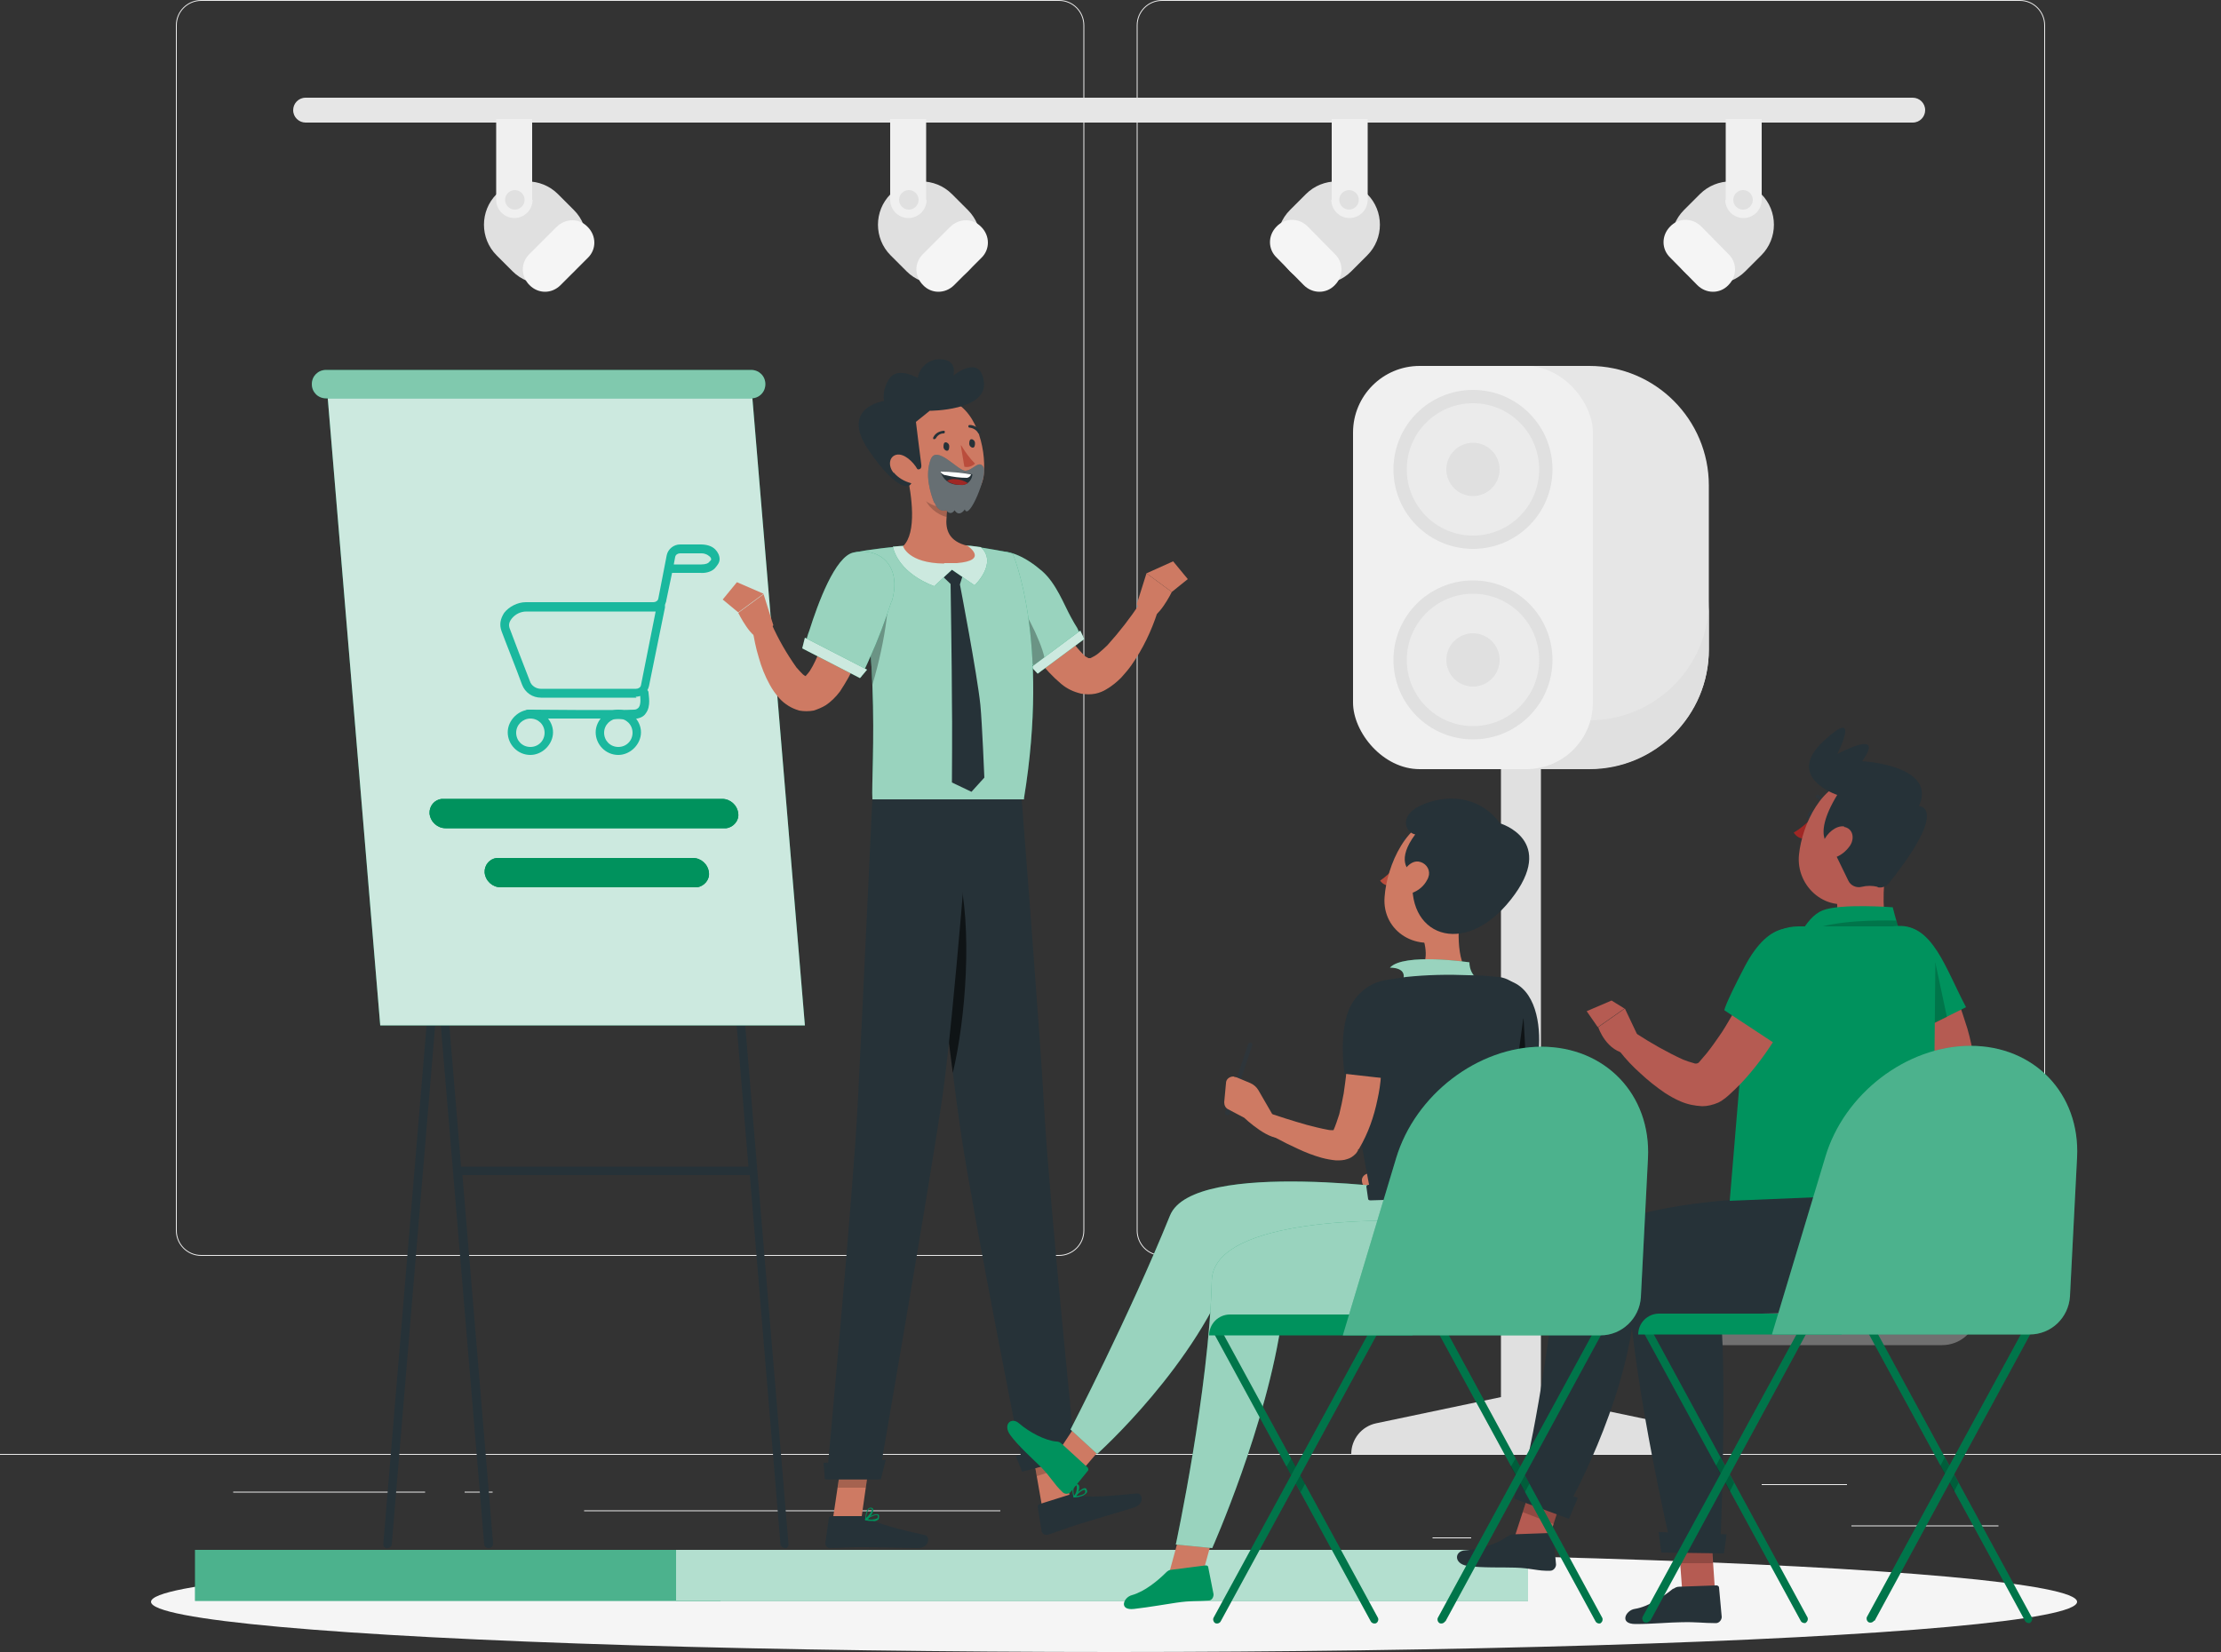 <?xml version="1.0" encoding="UTF-8"?><svg id="Layer_1" xmlns="http://www.w3.org/2000/svg" viewBox="0 0 500 372"><rect x="0" y="0" width="500" height="372" fill="#333333" stroke="none"/><defs><style>.cls-1{fill:#ba4d3c;}.cls-1,.cls-2,.cls-3,.cls-4,.cls-5,.cls-6,.cls-7,.cls-8,.cls-9,.cls-10,.cls-11,.cls-12,.cls-13,.cls-14,.cls-15,.cls-16,.cls-17,.cls-18,.cls-19,.cls-20,.cls-21,.cls-22,.cls-23{stroke-width:0px;}.cls-2{opacity:.7;}.cls-2,.cls-3,.cls-13,.cls-15,.cls-17,.cls-18,.cls-19,.cls-20{isolation:isolate;}.cls-2,.cls-13,.cls-15,.cls-18,.cls-19,.cls-21{fill:#fff;}.cls-3,.cls-4,.cls-17,.cls-20{fill:#000;}.cls-3,.cls-15{opacity:.3;}.cls-5{fill:#e0e0e0;}.cls-6{fill:#a02724;}.cls-7{fill:#00925d;}.cls-8{fill:#b55b52;}.cls-9{fill:#f5f5f5;}.cls-10{fill:#ebebeb;}.cls-11{fill:#ce7a63;}.cls-12{fill:#e6e6e6;}.cls-13{opacity:.5;}.cls-14{fill:#2e353a;}.cls-16{fill:#263238;}.cls-17,.cls-24{opacity:.2;}.cls-18,.cls-20{opacity:.6;}.cls-19{opacity:.8;}.cls-22{fill:#1ab89e;}.cls-23{fill:#f0f0f0;}</style></defs><g id="freepik--background-complete--inject-2"><rect class="cls-10" x="416.8" y="343.5" width="33.1" height=".2"/><rect class="cls-10" x="322.5" y="346.2" width="8.7" height=".2"/><rect class="cls-10" x="396.6" y="334.2" width="19.2" height=".2"/><rect class="cls-10" x="52.5" y="335.9" width="43.2" height=".2"/><rect class="cls-10" x="104.6" y="335.9" width="6.3" height=".2"/><rect class="cls-10" x="131.5" y="340.1" width="93.7" height=".2"/><path class="cls-10" d="M238.4,282.8H45.3c-3.2,0-5.7-2.6-5.7-5.7V5.7C39.6,2.5,42.2,0,45.3,0h193.1c3.2,0,5.7,2.6,5.7,5.7h0v271.4c0,3.2-2.6,5.7-5.7,5.7ZM45.3.2c-3,0-5.5,2.4-5.5,5.5v271.4c0,3,2.4,5.5,5.5,5.5h193.1c3,0,5.5-2.4,5.5-5.5V5.7c0-3-2.4-5.5-5.5-5.5H45.3Z"/><path class="cls-10" d="M454.7,282.8h-193.1c-3.2,0-5.7-2.6-5.7-5.7V5.7C255.9,2.5,258.5,0,261.6,0h193.1c3.2,0,5.7,2.6,5.7,5.7v271.4c0,3.2-2.6,5.7-5.7,5.7ZM261.6.2c-3,0-5.5,2.4-5.5,5.5v271.4c0,3,2.4,5.5,5.5,5.5h193.1c3,0,5.5-2.4,5.5-5.5V5.7c0-3-2.4-5.5-5.5-5.5h-193.1Z"/><rect class="cls-10" y="327.4" width="500" height=".2"/><path class="cls-5" d="M375,320.5l-28.1-5.9v-145.3h-9v145.3l-28.1,5.9c-3.3.7-5.6,3.6-5.6,6.9h76.4c0-3.3-2.3-6.2-5.6-6.9Z"/><path class="cls-12" d="M341.8,82.4h16c14.9,0,26.9,12.1,26.9,26.9h0v36.9c0,14.9-12.1,26.9-26.9,26.9h-16v-90.8h0Z"/><path class="cls-5" d="M357.8,162.2h-16v11h16c14.9,0,26.9-12.1,26.9-26.9v-11c0,14.9-12.1,26.9-26.9,26.9Z"/><rect class="cls-23" x="304.6" y="82.4" width="54" height="90.8" rx="15" ry="15"/><circle class="cls-5" cx="331.6" cy="105.7" r="17.9"/><circle class="cls-5" cx="331.6" cy="148.6" r="17.9"/><circle class="cls-10" cx="331.6" cy="105.7" r="14.9"/><path class="cls-5" d="M337.6,105.7c0,3.3-2.7,6-6,6s-6-2.7-6-6,2.7-6,6-6,6,2.7,6,6Z"/><circle class="cls-10" cx="331.6" cy="148.6" r="14.9"/><path class="cls-5" d="M337.6,148.6c0,3.3-2.7,6-6,6s-6-2.7-6-6,2.7-6,6-6,6,2.7,6,6Z"/><path class="cls-12" d="M430.6,27.6H68.8c-1.5,0-2.8-1.2-2.8-2.8,0,0,0,0,0,0h0c0-1.5,1.2-2.8,2.8-2.8,0,0,0,0,0,0h361.8c1.5,0,2.8,1.2,2.8,2.8,0,0,0,0,0,0h0c0,1.5-1.2,2.8-2.8,2.8,0,0,0,0,0,0Z"/><path class="cls-5" d="M129.2,61.1h0c-3.8,3.8-10,3.8-13.8,0h0s-3.6-3.6-3.6-3.6c-3.8-3.8-3.8-10,0-13.8h0c3.8-3.8,10-3.8,13.8,0h0s3.6,3.6,3.6,3.6c3.8,3.8,3.8,10,0,13.8h0Z"/><path class="cls-9" d="M119.2,57.2c-2,1.9-2,5,0,7s5,2,7,0c0,0,0,0,0,0l6.1-6.1c2-1.9,2-5,0-7-1.9-2-5-2-7,0,0,0,0,0,0,0l-6.1,6.1Z"/><path class="cls-23" d="M119.9,45c0,2.2-1.8,4.1-4.1,4.1-2.2,0-4.1-1.8-4.1-4.1h0v-18.2h8.1v18.2Z"/><path class="cls-5" d="M118.1,45c0,1.2-1,2.2-2.2,2.2s-2.2-1-2.2-2.2,1-2.2,2.2-2.2,2.2,1,2.2,2.2h0Z"/><path class="cls-5" d="M217.9,61.1h0c-3.8,3.8-10,3.8-13.8,0,0,0,0,0,0,0l-3.6-3.6c-3.8-3.8-3.8-10,0-13.8h0c3.8-3.8,10-3.8,13.8,0,0,0,0,0,0,0l3.6,3.6c3.8,3.8,3.8,10,0,13.8h0Z"/><path class="cls-9" d="M207.8,57.2c-2,1.9-2,5,0,7,1.9,2,5,2,7,0,0,0,0,0,0,0l6.1-6.1c2-1.9,2-5,0-7-1.9-2-5-2-7,0,0,0,0,0,0,0l-6.1,6.1Z"/><path class="cls-23" d="M208.6,45c0,2.2-1.8,4.1-4.1,4.1-2.2,0-4.1-1.8-4.1-4.1v-18.2h8.1v18.2Z"/><path class="cls-5" d="M206.8,45c0,1.2-1,2.2-2.2,2.2s-2.2-1-2.2-2.2c0-1.2,1-2.2,2.2-2.2h0c1.2,0,2.2,1,2.2,2.2Z"/><path class="cls-5" d="M379.1,61.1h0c3.8,3.8,10,3.8,13.8,0,0,0,0,0,0,0l3.6-3.6c3.8-3.8,3.8-10,0-13.8,0,0,0,0,0,0h0c-3.8-3.8-10-3.8-13.8,0,0,0,0,0,0,0l-3.6,3.6c-3.8,3.8-3.8,10,0,13.8Z"/><path class="cls-9" d="M389.1,57.2c2,1.9,2,5,0,7-1.9,2-5,2-7,0,0,0,0,0,0,0l-6.1-6.2c-2-1.9-2-5,0-7,1.9-2,5-2,7,0,0,0,0,0,0,0l6.1,6.2Z"/><path class="cls-23" d="M388.4,45c0,2.2,1.8,4.1,4.1,4.1,2.2,0,4.1-1.8,4.1-4.1v-18.2h-8.1v18.2Z"/><path class="cls-5" d="M390.2,45c0,1.2,1,2.2,2.2,2.2s2.2-1,2.2-2.2-1-2.2-2.2-2.2-2.2,1-2.2,2.2h0Z"/><path class="cls-5" d="M290.4,61.1h0c3.8,3.8,10,3.8,13.8,0,0,0,0,0,0,0l3.6-3.6c3.8-3.8,3.8-10,0-13.8,0,0,0,0,0,0h0c-3.8-3.8-10-3.8-13.8,0,0,0,0,0,0,0l-3.6,3.6c-3.8,3.8-3.8,10,0,13.8Z"/><path class="cls-9" d="M300.5,57.2c2,1.9,2,5,0,7-1.9,2-5,2-7,0,0,0,0,0,0,0l-6.1-6.2c-2-1.9-2-5,0-7,1.9-2,5-2,7,0,0,0,0,0,0,0l6.1,6.2Z"/><path class="cls-23" d="M299.7,45c0,2.2,1.8,4.1,4.1,4.1,2.2,0,4.1-1.8,4.1-4.1h0v-18.2h-8.1v18.2Z"/><path class="cls-5" d="M301.5,45c0,1.2,1,2.2,2.2,2.2s2.2-1,2.2-2.2-1-2.2-2.2-2.2-2.2,1-2.2,2.2h0Z"/></g><g id="freepik--Shadow--inject-2"><ellipse id="freepik--path--inject-2" class="cls-9" cx="250.8" cy="360.7" rx="216.8" ry="11.3"/></g><g id="freepik--Stage--inject-2"><path class="cls-15" d="M425.5,245.3h0c12.8,0,21.9,9.5,21.2,22.2l-1.5,27.8c-.2,4.3-3.7,7.6-8,7.6h-51.4l10.6-35.4c3.7-12.7,16.2-22.2,29-22.2Z"/><rect class="cls-7" x="43.9" y="349" width="118.3" height="11.5"/><rect class="cls-15" x="43.9" y="349" width="118.3" height="11.5"/><rect class="cls-7" x="152.2" y="349" width="191.8" height="11.5"/><rect class="cls-2" x="152.2" y="349" width="191.8" height="11.5"/></g><g id="freepik--Board--inject-2"><path class="cls-16" d="M87.2,348.7h0c-.5,0-1-.5-.9-1.1l20.1-241.1h2v2h-.2l-20,239.2c0,.5-.5.9-1,.9Z"/><path class="cls-16" d="M176.6,348.7h0c.6,0,1-.5.9-1.1,0,0,0,0,0,0l-20.1-241.1h-2v2h.2l12.9,154.2h-64.7l-13-156.2h-2v2h.2l20,239.2c0,.5.5,1,1.1.9h0c.5,0,1-.5.9-1.1l-6.9-82.9h64.7l6.9,83.1c0,.5.5.9,1,.9Z"/><polygon class="cls-7" points="181.2 230.9 85.6 230.9 73.5 86.3 169.1 86.3 181.2 230.9"/><polygon class="cls-19" points="181.2 230.9 85.6 230.9 73.5 86.3 169.1 86.3 181.2 230.9"/><path class="cls-7" d="M169.1,89.7h-95.7c-1.8,0-3.2-1.4-3.2-3.2h0c0-1.8,1.4-3.2,3.2-3.2h95.7c1.8,0,3.2,1.4,3.2,3.2h0c0,1.8-1.4,3.2-3.2,3.2Z"/><path class="cls-13" d="M169.1,89.7h-95.7c-1.8,0-3.2-1.4-3.2-3.2h0c0-1.8,1.4-3.2,3.2-3.2h95.7c1.8,0,3.2,1.4,3.2,3.2h0c0,1.8-1.4,3.2-3.2,3.2Z"/><path class="cls-7" d="M163.2,186.5h-62.9c-1.8,0-3.4-1.4-3.6-3.3h0c-.1-1.7,1.1-3.1,2.7-3.3,0,0,.2,0,.3,0h62.9c1.8,0,3.4,1.4,3.6,3.3h0c.2,1.6-1.1,3.1-2.7,3.3,0,0-.2,0-.3,0Z"/><path class="cls-7" d="M156.6,199.8h-43.9c-1.8,0-3.4-1.4-3.6-3.3h0c-.1-1.7,1.1-3.1,2.7-3.3,0,0,.2,0,.3,0h43.9c1.8,0,3.4,1.4,3.6,3.3h0c.2,1.6-1.1,3.1-2.7,3.3,0,0-.2,0-.3,0Z"/><path class="cls-7" d="M163.2,186.5h-62.9c-1.8,0-3.4-1.4-3.6-3.3h0c-.1-1.7,1.1-3.1,2.7-3.3,0,0,.2,0,.3,0h62.9c1.8,0,3.4,1.4,3.6,3.3h0c.2,1.6-1.1,3.1-2.7,3.3,0,0-.2,0-.3,0Z"/><path class="cls-7" d="M156.6,199.8h-43.9c-1.8,0-3.4-1.4-3.6-3.3h0c-.1-1.7,1.1-3.1,2.7-3.3,0,0,.2,0,.3,0h43.9c1.8,0,3.4,1.4,3.6,3.3h0c.2,1.6-1.1,3.1-2.7,3.3,0,0-.2,0-.3,0Z"/><g id="basket"><path class="cls-22" d="M143.3,157.1h-21.5c-1.9,0-3.6-1.1-4.3-3-1.3-3.6-3.8-9.8-4.6-12-.5-1.4-.3-2.7.6-4.1,1.1-1.4,3-2.4,4.9-2.4h28.7c.5,0,1-.3,1.1-.8l1.9-9.8c.3-1.4,1.6-2.4,3-2.4h4.6c1.3,0,2.5.3,3.3,1.1.6.6,1,1.4,1,2.2s-.5,1.4-1.1,2.1c-.8.8-2.1,1.1-3.3,1h-6.3l-1.3,6.2c0,.3-.2.6-.3,1v.6l-3.6,17.7c-.3,1.4-1.6,2.4-3,2.4l.3.3ZM118.5,137.7c-1.3,0-2.5.6-3.3,1.6s-.6,1.7-.5,2.1c.8,2.2,3.2,8.4,4.6,12,.3,1,1.4,1.7,2.4,1.7h21.5c.5,0,1-.3,1.1-.8l3.3-16.6h-.5s-28.7,0-28.7,0ZM151.7,127.1h6.2c1,0,1.6-.3,1.7-.5.3-.3.5-.5.5-.6s0-.5-.5-.8c-.2-.2-.8-.6-1.7-.6h-4.8c-.5,0-1,.3-1.1.8l-.3,1.6v.2Z"/><path class="cls-22" d="M135.4,161.8h-16.5c-.5,0-1-.5-1-1s.5-1,1-1h0c.2,0,21.1.2,23.9,0,.5,0,.8-.3,1-.5.6-.8.3-2.5.3-3s.2-1.1.8-1.1,1.1.2,1.1.8.6,3-.6,4.6c-.5.8-1.3,1.1-2.4,1.3h-7.8l.2-.2Z"/><path class="cls-22" d="M119.4,170c-2.9,0-5.1-2.4-5.1-5.1s2.4-5.1,5.1-5.1,5.1,2.4,5.1,5.1-2.4,5.1-5.1,5.1ZM119.4,161.8c-1.7,0-3.2,1.4-3.2,3.2s1.4,3.2,3.2,3.2,3.2-1.4,3.2-3.2-1.4-3.2-3.2-3.2Z"/><path class="cls-22" d="M139.2,170c-2.9,0-5.1-2.4-5.1-5.1s2.4-5.1,5.1-5.1,5.1,2.4,5.1,5.1-2.4,5.1-5.1,5.1ZM139.2,161.8c-1.7,0-3.2,1.4-3.2,3.2s1.4,3.2,3.2,3.2,3.2-1.4,3.2-3.2-1.4-3.2-3.2-3.2Z"/></g></g><g id="freepik--character-1--inject-2"><polygon class="cls-11" points="234.6 339.3 240.9 337.4 238.3 323 232.1 325 234.6 339.3"/><path class="cls-16" d="M241,336.5l-7,2.2c-.2,0-.4.3-.4.6l.9,5.5c.1.5.6.9,1.2.8,0,0,.1,0,.2,0,2.4-.8,3.6-1.3,6.7-2.3,1.9-.6,10-3,12.6-3.8,2.6-.8,2-3.3.8-3.2-5.2.5-11.7,1.1-13.8.3-.4-.1-.8-.2-1.2,0Z"/><polygon class="cls-17" points="232.1 325 238.3 323 239.6 330.4 233.4 332.4 232.1 325"/><path class="cls-16" d="M230,180s4.1,52,5.1,70.1c1.1,19.9,7,78,7,78l-11.6,3.1s-11.2-56.3-14.1-75.6c-3.1-21-9.2-75.6-9.2-75.6h22.8Z"/><polygon class="cls-16" points="230.1 331.4 242.5 328.1 242.7 323.1 228.7 327.9 230.1 331.4"/><path class="cls-7" d="M243.5,336.9c-.6.2-1.1.3-1.7.3,0,0-.1,0-.1,0,0,0,0-.1,0-.2.2-.2,1.7-1.9,2.5-1.9.2,0,.4.1.4.3.2.3.2.6,0,.8-.3.3-.7.6-1.1.7ZM242.1,336.9c1.2-.1,2-.4,2.2-.8,0-.2,0-.4,0-.5,0,0-.1-.1-.2-.1-.5,0-1.4.8-2,1.5h0Z"/><path class="cls-7" d="M241.8,337.2h0s0,0-.1,0c0,0-.6-1.8,0-2.6.1-.2.3-.3.6-.4.2,0,.5,0,.6.3.3.6-.3,2.2-.9,2.7h0ZM242.1,334.5c-.1,0-.2.1-.3.2-.2.7-.2,1.4,0,2.1.5-.6.7-1.4.6-2.2,0,0-.1-.2-.3-.1h0Z"/><path class="cls-20" d="M215.6,196.1c-2.4-9.3-4.8-7.1-6.5-3,.2,2.9.4,5.9.6,9,1.4,12.2,3.2,27.3,4.8,39.5,2.9-12.2,4.5-32.6,1.2-45.5Z"/><polygon class="cls-11" points="187.5 342.1 193.9 342.1 196 327.3 189.7 327.3 187.5 342.1"/><path class="cls-16" d="M194.3,341.4h-7.2c-.3,0-.5.2-.5.4l-.8,5.7c0,.5.3,1,.9,1.1,0,0,0,0,.1,0,2.5,0,3.7-.2,6.9-.2s10.2.2,12.9.2,2.8-2.6,1.7-2.9c-5-1.1-11.2-2.6-12.9-4-.3-.2-.7-.4-1.1-.4Z"/><polygon class="cls-17" points="189.6 327.3 196 327.3 194.9 335 188.6 335 189.6 327.3"/><path class="cls-16" d="M218.5,179.6s-3.7,48.8-6.3,67.1c-2.9,20-14.4,86.4-14.4,86.4h-11.7s6-64.7,7-84.6c1.1-21.5,3.3-68.9,3.3-68.9h22.1Z"/><polygon class="cls-16" points="185.7 333.1 198.3 333.1 199.4 328.7 185.4 329.4 185.7 333.1"/><path class="cls-7" d="M196.5,342.5c-.6,0-1.1,0-1.7-.2,0,0-.1,0-.1-.1,0,0,0-.1,0-.1.2-.1,2.1-1.4,2.9-1.1.2,0,.3.2.3.4,0,.3,0,.6-.2.8-.4.3-.8.4-1.2.3ZM195.2,342c.8.3,1.6.2,2.3-.1.1-.1.2-.3.1-.5,0,0,0-.2-.1-.2-.4-.2-1.5.4-2.3.8h0Z"/><path class="cls-7" d="M194.8,342.3h0s0,0,0-.1c0,0,0-1.9.7-2.5.2-.2.4-.2.6-.2.3,0,.5.2.5.5,0,.7-1,2-1.6,2.4,0,0,0,0,0,0ZM195.9,339.7c-.1,0-.2,0-.3.1-.4.6-.6,1.3-.6,2,.6-.5,1.3-1.5,1.3-1.9,0,0,0-.2-.3-.2h0Z"/><path class="cls-11" d="M232.6,127.6c1.6,3.6,3.3,7.4,5.2,10.9.9,1.8,1.9,3.4,3,5,.9,1.5,2,2.8,3.2,4,.2.2.4.4.7.5.2.1.3.2.3.2s-.1,0,0,0c.2,0,.3,0,.5,0,.6-.3,1.2-.6,1.8-1.1.7-.6,1.4-1.2,2-1.8,2.7-3,5.1-6.1,7.3-9.4l4,1.9c-1.4,4.3-3.3,8.3-5.9,12-.7,1-1.5,1.9-2.3,2.8-1,1-2.1,1.9-3.3,2.6-.8.5-1.6.8-2.5,1-1,.2-2.1.2-3.2,0-1.7-.4-3.2-1.1-4.5-2.2-1.9-1.6-3.6-3.4-5.1-5.5-1.3-1.8-2.6-3.7-3.7-5.7-1.1-1.9-2.1-3.9-3.1-5.8s-1.8-3.9-2.7-6l8.3-3.4Z"/><path class="cls-7" d="M243.2,143l-10.1,7.5s-.4-.4-1-1.2c-.5-.6-1.1-1.3-1.8-2.1-3.9-4.8-9.6-13.5-9.7-17.8,0-6.4,6.5-7.3,14-.8,3.2,2.8,4.9,7.5,6.5,10.4.5.9,1,1.8,1.4,2.4.4.9.7,1.5.7,1.5Z"/><path class="cls-18" d="M243.2,143l-10.1,7.5s-.4-.4-1-1.2c-.5-.6-1.1-1.3-1.8-2.1-3.9-4.8-9.6-13.5-9.7-17.8,0-6.4,6.5-7.3,14-.8,3.2,2.8,4.9,7.5,6.5,10.4.5.9,1,1.8,1.4,2.4.4.9.7,1.5.7,1.5Z"/><path class="cls-3" d="M220.6,130.2c2.3-1.5,3.9,2.4,8.5,5.7,2,1.5,6.4,11.1,6.1,13.2l-1.9,1.4s-12.6-14-12.6-20.3Z"/><path class="cls-11" d="M255.9,136.1l2.2-7,5.7,4.2s-3.1,6.3-5.2,5.7l-2.7-2.9Z"/><polygon class="cls-7" points="243.2 142 232.2 150.2 233.6 151.7 244.1 143.9 243.2 142"/><polygon class="cls-19" points="243.2 142 232.2 150.2 233.6 151.7 244.1 143.9 243.2 142"/><path class="cls-7" d="M230.6,180h-34.2c-.2-3,.5-13,0-25.6-.3-9.4-1.5-18.7-3.4-27.9-.1-.7-.3-1.4-.5-2.1,0,0,1.7-.4,4.2-.7,2.1-.3,4.6-.6,7.2-.7,4.8-.3,9.7-.3,14.5,0,2.2.2,4.4.6,6.1.9,2.2.4,3.5.8,3.5.8,0,0,8.4,19.2,2.5,55.2Z"/><path class="cls-18" d="M230.6,180h-34.2c-.2-3,.5-13,0-25.6-.3-9.4-1.5-18.7-3.4-27.9-.1-.7-.3-1.4-.5-2.1,0,0,1.7-.4,4.2-.7,2.1-.3,4.6-.6,7.2-.7,4.8-.3,9.7-.3,14.5,0,2.2.2,4.4.6,6.1.9,2.2.4,3.5.8,3.5.8,0,0,8.4,19.2,2.5,55.2Z"/><polygon class="cls-11" points="264.1 126.4 267.4 130.4 263.8 133.3 258.1 129.1 264.1 126.4"/><path class="cls-11" d="M197.6,131.1c-.3,2.2-.8,4.2-1.2,6.2s-1,4.1-1.7,6.1c-.6,2.1-1.4,4.1-2.2,6.1-.9,2.2-2.1,4.2-3.4,6.2-.9,1.2-2,2.3-3.2,3.1-.8.5-1.8.9-2.7,1.2-1.1.2-2.2.2-3.3,0-1.7-.5-3.2-1.4-4.4-2.7-.9-1-1.6-2-2.2-3.1-1.1-2-1.9-4-2.5-6.2-.3-1-.6-2.1-.8-3.1s-.4-2-.6-3.2l4.3-1.2c1.5,3.4,3.4,6.7,5.6,9.8.5.6,1,1.1,1.5,1.6.5.4.9.5.8.4,0,0-.2,0-.3,0q0,0,0,0c.4-.4.7-.8,1-1.2.9-1.4,1.6-3,2.2-4.5.6-1.7,1.2-3.5,1.7-5.4,1-3.7,1.9-7.6,2.6-11.2l8.9,1.4Z"/><path class="cls-11" d="M174.1,140.8l-2.2-7-5.7,4.2s3.1,6.3,5.2,5.7l2.7-2.9Z"/><polygon class="cls-11" points="165.9 131.1 162.7 135 166.2 137.9 171.9 133.7 165.9 131.1"/><path class="cls-3" d="M196.4,154.3c-.3-9.4-1.5-18.7-3.4-27.9,2.3-.2,6.2,0,6.8,3.7.7,4-.2,13.3-3.4,24.1Z"/><path class="cls-7" d="M200.7,135.4c-1.4,4.3-3,8.6-4.9,12.8-.4.9-.8,1.8-1.1,2.4l-.9,1.9-12.8-6.5s.1-.5.4-1.4c.2-.7.4-1.6.8-2.6,1.9-6,5.8-16.8,10-17.6,6.2-1.2,10.8,3.3,8.6,10.9Z"/><path class="cls-18" d="M200.7,135.4c-1.4,4.3-3,8.6-4.9,12.8-.4.9-.8,1.8-1.1,2.4l-.9,1.9-12.8-6.5s.1-.5.4-1.4c.2-.7.4-1.6.8-2.6,1.9-6,5.8-16.8,10-17.6,6.2-1.2,10.8,3.3,8.6,10.9Z"/><path class="cls-21" d="M212.3,127.8c-8.4-.2-9.7-4.4-9.8-4.5v-.2h1.4c4.8-.4,9.7-.4,14.5,0h.8c.7.7,1.1,1.6.9,2.5-.4,1.4-2.4,1.9-4.1,2.1h-3.9Z"/><polygon class="cls-7" points="181.2 143.6 195.2 150.8 193.6 152.7 180.6 146 181.2 143.6"/><polygon class="cls-19" points="181.2 143.6 195.2 150.8 193.6 152.7 180.6 146 181.2 143.6"/><path class="cls-16" d="M211.6,128.4l5.7-.6-1.2,3.8s3.9,20.3,4.6,27.1c.4,4.1.9,16.4.9,16.4l-2.9,3.2-4.4-2.1s.1-13.9,0-18.5c0-6.6-.3-26.2-.3-26.2l-2.5-2.4.2-.7Z"/><path class="cls-7" d="M210.2,132.1l4.1-3.8,5.1,3.5s5.3-5,1.4-8.6c-.8-.1-1.5-.2-2.3-.3-4.8-.3-9.7-.3-14.5,0-1,0-2,.1-3,.2.3,1.4,1.8,6,9.3,8.9Z"/><path class="cls-19" d="M210.2,132.1l4.1-3.8,5.1,3.5s5.3-5,1.4-8.6c-.8-.1-1.5-.2-2.3-.3-4.8-.3-9.7-.3-14.5,0-1,0-2,.1-3,.2.3,1.4,1.8,6,9.3,8.9Z"/><path class="cls-11" d="M212.5,126.9c-8.1-.1-9.2-3.9-9.2-3.9,3.2-3.1,1.9-11.6.9-16.3l3.9,3.2,5.3,4.4c-.2.7-.3,1.4-.3,2.1-.3,2.9.5,5.5,4.7,6.5,0,0,5,3.3-2.4,3.9h-2.8Z"/><path class="cls-17" d="M213.4,114.3c-.2.7-.3,1.4-.3,2.1-2-.4-4.6-2.5-4.9-4.5,0-.7-.1-1.3,0-2l5.3,4.4Z"/><path class="cls-11" d="M202.6,99.9c1.4,6.2,1.8,9.9,5.5,12.7,3.6,2.8,8.8,2.2,11.6-1.4,1-1.3,1.7-2.9,1.8-4.6.5-5.8-1.8-15-8.3-16.7-4.4-1.3-9.1,1.2-10.4,5.6-.4,1.4-.5,2.9-.1,4.4Z"/><path class="cls-16" d="M212.4,100.6c0,.5.4.9.8.9s.5-.5.5-1-.4-.9-.8-.9-.5.4-.5,1Z"/><path class="cls-16" d="M218.2,99.9c0,.5.4.9.8.9s.5-.5.5-1-.4-.9-.8-.9-.5.5-.5,1Z"/><path class="cls-1" d="M216.4,100.3c.9,1.5,1.9,2.9,3.1,4.1-.6.6-1.5.9-2.4.7l-.8-4.8Z"/><path class="cls-16" d="M210.3,98.9s0,0-.1,0c-.1,0-.2-.3-.1-.4,0,0,0,0,0,0,.4-.9,1.3-1.4,2.3-1.5.2,0,.3,0,.3.3,0,0,0,0,0,0,0,.2-.1.3-.3.3,0,0,0,0,0,0-.8,0-1.4.5-1.8,1.2,0,0-.2.1-.3.1Z"/><path class="cls-16" d="M220.4,97.6c0,0-.2,0-.2-.1-.4-.7-1.1-1.1-1.9-1.2-.2,0-.3-.1-.3-.3s.1-.3.3-.3h0c1,0,1.9.6,2.4,1.4,0,.1,0,.3,0,.4,0,0,0,0,0,0,0,0-.1,0-.2,0Z"/><path class="cls-16" d="M204.9,105s2.8,1.8,2.5-.4-1.2-9.6-1.2-9.6l3.1-2.5s13,0,12.2-6.5-6.9-1.4-6.9-1.4c0,0,1.2-3.7-3.1-3.7-2.4,0-4.5,1.8-4.9,4.2,0,0-4.1-2.4-6.1-.2-1.2,1.5-1.8,3.5-1.5,5.4,0,0-10,1.4-3.5,11s11.3,10.7,9.6,3.6Z"/><path class="cls-11" d="M201.2,106.4c1,1.2,2.4,2,3.9,2.4,2,.3,2.4-1.5,1.4-3.2-.9-1.6-3-3.6-4.7-3.2s-1.9,2.6-.6,4.1Z"/><path class="cls-16" d="M210.3,113.2c-.9-2.3-2.1-6.2-.8-9.7s6.1,2.5,7.8,2.5,3.1-2.6,4.1-.8-3.3,12.2-4.2,9.5c0,0-1.2,1.9-2.3.2,0,0-.8,1.4-1.9,0,0,0-1.7.7-2.6-1.7Z"/><path class="cls-15" d="M210.3,113.2c-.9-2.3-2.1-6.2-.8-9.7s6.1,2.5,7.8,2.5,3.1-2.6,4.1-.8-3.3,12.2-4.2,9.5c0,0-1.2,1.9-2.3.2,0,0-.8,1.4-1.9,0,0,0-1.7.7-2.6-1.7Z"/><path class="cls-16" d="M218.9,106.8c-2.4-.4-4.8-.7-7.2-.6.6,1.6,1.7,3,4.4,3,1.4.2,2.6-.8,2.8-2.2,0,0,0-.1,0-.2Z"/><path class="cls-6" d="M214.9,107.9c1.1,0,2.1.3,3,.9-.5.3-1.1.5-1.7.4-1.1,0-2.1-.3-3-.9.5-.3,1.1-.5,1.7-.4Z"/><path class="cls-21" d="M218.6,106.8c-.1.4-.4.7-.9.8-1.6,0-3.2-.2-4.8-.6-.5,0-1-.4-1.2-.8,2.3,0,4.6.2,6.8.6Z"/></g><g id="freepik--character-3--inject-2"><path class="cls-14" d="M408,182.6c-.4,0-.9.2-1,.8s0,1.2.3,1.2.9-.2,1-.8,0-1.2-.3-1.2Z"/><path class="cls-6" d="M405.9,188.8c-.9,0-1.6-.6-2.1-1.3,1.5-.9,2.8-2,4-3.2l-1.9,4.5Z"/><path class="cls-14" d="M410.5,181.7c-.2-.9-.7-1.6-1.5-2-.2,0-.3-.3-.2-.5,0-.2.3-.3.5-.2,1,.5,1.7,1.4,1.9,2.6h0c0,.2,0,.4-.3.4h-.2c-.1,0-.2-.2-.2-.3Z"/><path class="cls-8" d="M424.6,209.5c.4,1.7.6,2.5-.9,3.3-3.2,1.7-6.9,2.3-10.4,1.7-3.7-.6-4.4-2-4.2-3,.3-.8.9-1.5,1.7-1.8,1.7-.7,2.8-2.4,2.7-4.2.2-.9.1-1.9,0-2.9l6.6-4.4,5-5.6c-1.2,5.5-1.4,11.2-.5,16.7Z"/><path class="cls-7" d="M403.9,213.3s2.4-6.7,6.4-8.3,15.8-.7,15.8-.7c.6,2.4,1.3,4.8,2.2,7.1l-24.4,1.8Z"/><path class="cls-8" d="M428.1,185.3c-.1-5.5-4.7-9.9-10.3-9.7,0,0,0,0,0,0-7.6.3-12.1,10.1-12.8,16.8-.8,7.4,6.5,13.6,13.6,10.3,4.7-2.2,6-6.3,8.8-13,.6-1.4.9-2.8.8-4.3Z"/><path class="cls-17" d="M426.9,207.3c.4,1.4.9,2.8,1.4,4.2l-22.6,1.7c.6-1.3,1.3-2.6,2.1-3.8,5.5-2.2,15-2.2,19.1-2.1Z"/><path class="cls-16" d="M422.7,199.7c-1.2-.3-2.4-.3-3.6,0-1.2.3-2.5-.3-3-1.4l-3.6-7.4s-5.1-1.7,1.1-11.9c0,0-11.9-3.9-3.1-12.1s3.1,2.9,3.1,2.9c0,0,11.1-6,5.6,1.6,0,0,17,.9,12.8,10.1,0,0,7,.1-6.7,17.3-.6.8-1.6,1.2-2.6,1Z"/><path class="cls-8" d="M415.2,186.1c-1.9-.3-4,1.6-4.7,3.4-.8,2,.2,4.2,2.2,3.7,1.6-.4,2.9-1.5,3.8-2.8,1.1-1.7.6-3.9-1.4-4.2Z"/><path class="cls-8" d="M425.4,218.2c.9,1.7,1.8,3.6,2.7,5.5s1.8,3.7,2.5,5.6,1.6,3.7,2.2,5.6c.6,1.7,1.1,3.4,1.4,5.2.1.6.2,1.2.2,1.8,0,0,0,.1,0,.2h0c-.5.4-1,.9-1.5,1.3-.7.5-1.5,1-2.4,1.5-3.4,1.9-7.3,3.6-11.1,5.4l1.3,5.3c2.2-.2,4.5-.5,6.7-.9,2.3-.4,4.5-1,6.6-1.8,1.2-.4,2.3-.9,3.4-1.4,1.3-.6,2.6-1.4,3.7-2.4.8-.7,1.5-1.6,2-2.5,0-.1.2-.3.2-.5l.2-.4c.1-.3.2-.5.3-.8.1-.5.3-.9.4-1.4.3-1.5.3-3.1.2-4.6-.3-2.5-.8-4.9-1.5-7.3-.7-2.2-1.4-4.4-2.2-6.5s-1.7-4.1-2.6-6.1-1.9-4-3.1-6l-9.6,5.2Z"/><path class="cls-8" d="M422,250.4l-8.1-2.1-.7,7.3s5.5,2.3,8.9-1.3v-3.9Z"/><polygon class="cls-8" points="410.6 249.4 408.9 255.3 413.2 255.6 413.9 248.3 410.6 249.4"/><path class="cls-7" d="M442.6,226.8l-13.9,6.9s-.7-.2-6.2-9c-6.4-10.2-2.9-15.9,4.8-16.2,7.8-.3,10.6,9.4,15.3,18.3Z"/><polygon class="cls-17" points="438.3 229 431.7 232.2 428.3 228.3 432.1 218.3 433.1 217.1 435.7 216.8 438.3 229"/><polygon class="cls-8" points="352.3 335.2 345.5 332.2 340.1 348.8 347 351.8 352.3 335.2"/><polygon class="cls-17" points="352.3 335.2 345.5 332.2 342.8 340.5 349.8 343.2 352.3 335.2"/><path class="cls-16" d="M339.4,345.9c-2.1,1.7-6.3,3-9.5,3.2-2.5.1-2.7,3,.4,3.5s8.5.3,10.8.4c3.7.1,5,.8,7.9.7.7,0,1.3-.7,1.3-1.4l-.6-6.6c0-.3-.3-.5-.6-.5l-8.4.3c-.5,0-.9.2-1.3.5Z"/><path class="cls-16" d="M415.3,266.7s5.8,6.9,1.1,17.7c-5.3,12.3-33.2,6.9-48.5,10.8-2.2,21.7-14.9,44-14.9,44l-10.6-4.2s4.6-17.3,8-48c1.7-15.1,40-16.8,40-16.8l24.8-3.6Z"/><polygon class="cls-16" points="355.2 337.3 341.7 332.6 340.9 337.5 353.2 342 355.2 337.3"/><polygon class="cls-8" points="385 342.3 377.5 341.9 378.8 359.5 386.2 359.9 385 342.3"/><path class="cls-16" d="M376.7,357.7c-2.1,1.7-5.5,4.1-8.7,4.6-2,.3-3.6,3.4.2,3.4s8-.4,10.2-.4c3.7-.1,4.9.2,7.9.2h0c.7,0,1.3-.7,1.3-1.4,0,0,0,0,0,0l-.6-6.6c0-.3-.3-.5-.6-.5l-8.4.3c-.5,0-.9.2-1.3.5Z"/><polygon class="cls-17" points="385.6 352 378.2 352 377.5 342 385 342.3 385.6 352"/><path class="cls-16" d="M433.9,267.9s6.1,12.4.2,20.3c-5.4,7.2-32.8,7.7-46.7,7.7,1.4,17-.1,51.9-.1,51.9h-11.2c0-.1-7.9-33.7-9.5-57.2-.9-13,45.5-21.7,45.5-21.7l21.8-1Z"/><polygon class="cls-16" points="388.7 345.5 373.4 345 374 349.6 388.1 349.8 388.7 345.5"/><path class="cls-7" d="M435.2,268.5l-45.8,1.9,4.3-51.5c.5-5.8,5.4-10.3,11.2-10.3h22.8c4.4,0,8,3.6,8,8l-.5,51.8Z"/><path class="cls-8" d="M396.2,216.4l-1.2,2.7c-.4.9-.9,1.9-1.4,2.8-.9,1.8-1.9,3.7-2.9,5.4s-2,3.5-3.1,5.2c-1.1,1.6-2.2,3.2-3.4,4.7-.6.7-1.2,1.4-1.8,2.1-.3.2-.7.3-1.1.1-.8-.2-1.6-.5-2.4-.8-3.7-1.7-7.2-3.7-10.6-5.9l-3.7,4c1.4,1.8,3,3.5,4.7,5,1.7,1.6,3.6,3.1,5.5,4.4,1.1.7,2.3,1.4,3.5,1.9,1.6.7,3.2,1,4.9,1.1,1.2,0,2.4-.3,3.6-.8.6-.3,1.2-.7,1.7-1.1l.7-.6c.9-.8,1.8-1.7,2.7-2.6,3.2-3.4,6-7.2,8.4-11.2,1.2-2,2.3-4,3.3-6,.5-1,1-2,1.5-3.1s.9-2,1.4-3.2l-10.2-4.2Z"/><path class="cls-8" d="M369.4,234.7l-3.6-7.6-6,4.2s1.8,5.6,6.7,6l2.9-2.6Z"/><polygon class="cls-8" points="362.8 225.3 357.2 227.7 359.7 231.3 365.7 227.1 362.8 225.3"/><path class="cls-7" d="M401.1,236l-12.9-8.5s-.2-.7,4.6-9.9c5.6-10.6,12.3-10.5,16.4-4.1,4.2,6.6-2.7,14-8,22.4Z"/><path class="cls-7" d="M457,365.4h0c.4-.2.6-.8.4-1.2,0,0,0,0,0,0l-35.3-65c-.2-.4-.8-.6-1.2-.4,0,0,0,0,0,0h0c-.4.2-.6.8-.4,1.2,0,0,0,0,0,0l35.4,65c.2.4.8.6,1.2.4,0,0,0,0,0,0Z"/><g class="cls-24"><path class="cls-4" d="M457,365.4h0c.4-.2.6-.8.4-1.2,0,0,0,0,0,0l-35.3-65c-.2-.4-.8-.6-1.2-.4,0,0,0,0,0,0h0c-.4.2-.6.8-.4,1.2,0,0,0,0,0,0l35.4,65c.2.4.8.6,1.2.4,0,0,0,0,0,0Z"/></g><polygon class="cls-17" points="439.9 335.9 436.8 330.1 437.8 328.2 440.9 333.9 439.9 335.9"/><path class="cls-7" d="M406.5,365.4h0c.4-.2.6-.8.4-1.2,0,0,0,0,0,0l-35.3-65c-.2-.4-.8-.6-1.2-.4,0,0,0,0,0,0h0c-.4.2-.6.8-.4,1.2,0,0,0,0,0,0l35.4,65c.2.4.8.6,1.2.4,0,0,0,0,0,0Z"/><g class="cls-24"><path class="cls-4" d="M406.5,365.4h0c.4-.2.6-.8.4-1.2,0,0,0,0,0,0l-35.3-65c-.2-.4-.8-.6-1.2-.4,0,0,0,0,0,0h0c-.4.2-.6.8-.4,1.2,0,0,0,0,0,0l35.4,65c.2.4.8.6,1.2.4,0,0,0,0,0,0Z"/></g><polygon class="cls-17" points="389.4 335.9 386.3 330.1 387.3 328.2 390.4 333.9 389.4 335.9"/><path class="cls-7" d="M371.5,365l35.3-65c.2-.4,0-1-.4-1.2,0,0,0,0,0,0h0c-.4-.2-1,0-1.2.3,0,0,0,0,0,0l-35.4,65c-.2.4,0,1,.4,1.2,0,0,0,0,0,0h0c.4.2,1,0,1.2-.4,0,0,0,0,0,0Z"/><g class="cls-24"><path class="cls-4" d="M371.5,365l35.3-65c.2-.4,0-1-.4-1.2,0,0,0,0,0,0h0c-.4-.2-1,0-1.2.3,0,0,0,0,0,0l-35.4,65c-.2.4,0,1,.4,1.2,0,0,0,0,0,0h0c.4.2,1,0,1.2-.4,0,0,0,0,0,0Z"/></g><path class="cls-7" d="M422,365l35.3-65c.2-.4,0-1-.4-1.2,0,0,0,0,0,0h0c-.4-.2-1,0-1.2.3,0,0,0,0,0,0l-35.4,65c-.2.4,0,1,.4,1.2,0,0,0,0,0,0h0c.4.2,1,0,1.2-.4,0,0,0,0,0,0Z"/><g class="cls-24"><path class="cls-4" d="M422,365l35.3-65c.2-.4,0-1-.4-1.2,0,0,0,0,0,0h0c-.4-.2-1,0-1.2.3,0,0,0,0,0,0l-35.4,65c-.2.4,0,1,.4,1.2,0,0,0,0,0,0h0c.4.2,1,0,1.2-.4,0,0,0,0,0,0Z"/></g><path class="cls-7" d="M414.5,295.8h-41c-2.6,0-4.7,2.1-4.7,4.7h45.8v-4.7Z"/><path class="cls-7" d="M443.6,235.5h0c14.4,0,24.7,10.8,24,25.1l-1.6,31.3c-.3,4.8-4.2,8.6-9.1,8.6h-58l12-39.9c4.2-14.3,18.3-25.1,32.7-25.1Z"/><path class="cls-15" d="M443.6,235.5h0c14.4,0,24.7,10.8,24,25.1l-1.6,31.3c-.3,4.8-4.2,8.6-9.1,8.6h-58l12-39.9c4.2-14.3,18.3-25.1,32.7-25.1Z"/></g><g id="freepik--character-2--inject-2"><path class="cls-11" d="M320.4,211.3c1,3.5,1.2,7.3-3.8,8.7,0,0-4.7,6.7,1,11.1,3.6-4.7,8.1-8.7,13.3-11.6-3.3-3-2.7-11.4-1.9-16l-8.6,7.7Z"/><path class="cls-14" d="M314,193c-.4-.1-.9.3-1.1.9s0,1.2.4,1.3.9-.3,1.1-.9,0-1.2-.4-1.3Z"/><path class="cls-14" d="M312.9,192.2l1.3.9c-.9.5-1.3-.9-1.3-.9Z"/><path class="cls-1" d="M312.7,199.4c-.8,0-1.5-.4-2-1.1,1.3-.9,2.4-1.9,3.3-3.1l-1.3,4.2Z"/><path class="cls-14" d="M315.5,189.1c.8.5,1.2,1.4,1.2,2.3h0c0,.2.1.4.3.4,0,0,0,0,0,0h0c.2,0,.4-.2.4-.4,0-1.2-.6-2.3-1.5-3-.2-.1-.4,0-.5,0,0,.1,0,.2,0,.4,0,0,0,.2.1.2Z"/><path class="cls-11" d="M336.1,193.3c-.5-5.7-5.5-10-11.3-9.5-8.1.6-12.6,11.1-13.1,18.2-.6,7.8,7.5,12.8,14.9,9,4.9-2.6,5.9-5.6,8.7-12.8.6-1.5.9-3.2.8-4.9Z"/><path class="cls-16" d="M340.1,202.6c10.6-13.4-2.4-17.2-2.4-17.2-4.1-5.6-10.8-6.8-17-4.4s-4.3,6.5-2.1,6.9c-4.2,5.6-1.8,8.3-.4,8.7-2.2,14,11.3,19.4,21.9,6Z"/><path class="cls-11" d="M321.7,197c.2-1.5-.9-2.8-2.4-3-2-.2-3.6,2.2-4.1,4-.5,1.9.6,3.7,2.6,3.1,1.5-.5,2.8-1.6,3.5-3,.2-.3.3-.7.4-1.1Z"/><path class="cls-7" d="M332.8,220.6c-1.3-.9-2-2.3-2-3.9,0,0-14.8-2.2-17.9,1.2,0,0,4.5-.2,2.7,3.4l17.2-.8Z"/><path class="cls-18" d="M332.8,220.6c-1.3-.9-2-2.3-2-3.9,0,0-14.8-2.2-17.9,1.2,0,0,4.5-.2,2.7,3.4l17.2-.8Z"/><path class="cls-11" d="M317.4,264.2v3.8c4.6.6,9.2.8,13.9.7,2.5,0,4.9-.3,7.4-.8.7-.2,1.4-.4,2.1-.6.4-.2.8-.4,1.2-.6.6-.3,1.1-.7,1.5-1.1.3-.3.6-.7.8-1.1.1-.2.2-.5.3-.8,0-.3.1-.5.1-.8v-.9c.1,0,.4-1.8.4-1.8.5-4.7.8-9.2,1-13.8s.3-9.2.3-13.8h-7.8l-.2,13.6c-.1,4.5-.2,9-.4,13.5v1.5c-.4.1-.7.3-1,.4-2,.6-4.1,1-6.1,1.3-4.4.7-8.9,1.1-13.4,1.5Z"/><path class="cls-16" d="M331.9,230.2c0,4.7,2.8,13.6,2.8,13.6l11.7-7.2c.5-6-.7-13.8-6.5-15.7-3.9-1.3-8,4.3-8,9.4Z"/><path class="cls-20" d="M340.3,226.8l2.7,2.7.5,8.9-8.8,5.4s-2.8-8.8-2.8-13.6c0-1.2.2-2.4.7-3.6l4-1.2,3.8,1.4Z"/><path class="cls-11" d="M306.7,266.4c-.3-.8,0-1.6.8-2,0,0,0,0,0,0l3.3-1.4c.7-.3,1.5-.4,2.2-.2l7.2,2,.9,2.4c-1.1,2.8-5.9,2.3-5.9,2.3l-3.5,1c-.9.3-1.8,0-2.4-.7l-2.5-3.1c0-.1-.1-.2-.2-.4Z"/><path class="cls-16" d="M311.9,220.7c1.5-.2,3.1-.5,4.6-.7,4.7-.5,9.5-.6,14.2-.4,2.3,0,4.6.2,6.6.4h.2c3.6.5,6.2,3.8,5.7,7.4,0,0,0,0,0,0-2.8,20.3-4.1,28.9-3.2,40.5l-31.4,1c-3.6-18.9-5.1-30.2-5.6-36.8-.4-5.5,3.5-10.5,8.9-11.4Z"/><polygon class="cls-11" points="275.5 337 268.1 336.3 263.1 354.6 270.5 355.3 275.5 337"/><polygon class="cls-11" points="252.6 320.6 246.3 314.7 237.9 327.4 243 331.8 252.6 320.6"/><path class="cls-7" d="M337,268.2c1.5,0,2.9,1,3.2,2.5,4.2,16.5-.5,26.5-12.3,26.5s-40.9-9.8-50.3-12.9c-7.9,22.8-30.6,43.1-30.6,43.1l-6-5.5s13.2-25.5,22.4-48.2c5.3-13,56.1-5.5,56.1-5.5,0,0,10.2-.2,17.5-.2Z"/><path class="cls-18" d="M337,268.2c1.5,0,2.9,1,3.2,2.5,4.2,16.5-.5,26.5-12.3,26.5s-40.9-9.8-50.3-12.9c-7.9,22.8-30.6,43.1-30.6,43.1l-6-5.5s13.2-25.5,22.4-48.2c5.3-13,56.1-5.5,56.1-5.5,0,0,10.2-.2,17.5-.2Z"/><path class="cls-7" d="M329.4,267.9c11.9,15.8,11,29.2-1.3,29.2s-24.7.6-39.5-.3c-3.3,23.9-15.7,51.8-15.7,51.8l-8.2-.8s7.5-34.9,8.1-59.4c.3-14.8,42-13.5,42-13.5,0,0,7.3-7,14.7-7.1Z"/><path class="cls-18" d="M329.4,267.9c11.9,15.8,11,29.2-1.3,29.2s-24.7.6-39.5-.3c-3.3,23.9-15.7,51.8-15.7,51.8l-8.2-.8s7.5-34.9,8.1-59.4c.3-14.8,42-13.5,42-13.5,0,0,7.3-7,14.7-7.1Z"/><path class="cls-16" d="M339.9,265.8l-31.8,1c-.3,0-.5.2-.5.4l.4,2.8c0,.2.3.3.5.3l32.3-1c.4,0,.6-.2.5-.5l-.9-2.8c-.1-.2-.3-.3-.5-.3Z"/><path class="cls-11" d="M282.7,253.5c3,2,6.2,3.7,9.5,5.2,1.7.8,3.5,1.5,5.3,2,1.1.3,2.2.5,3.3.6.8,0,1.7,0,2.5-.3.7-.2,1.3-.6,1.8-1.1.2-.2.3-.3.4-.5l.2-.3v-.2c.1,0,.3-.3.3-.3,2-3.4,3.3-7.1,4.1-11,.4-1.8.7-3.7.8-5.6,0-1,.1-1.9.2-2.8s0-1.8,0-2.9h-7.8c0,.8,0,1.7,0,2.5s-.1,1.6-.2,2.5c-.1,1.6-.4,3.3-.6,4.9-.3,1.6-.6,3.1-1,4.7-.4,1.2-.8,2.5-1.3,3.6-.4,0-.9,0-1.3-.1-1.6-.3-3.2-.7-4.7-1.1-3.2-.9-6.6-2-9.9-3.1l-1.7,3.5Z"/><path class="cls-16" d="M315.6,230.1c2.3,3.6-3.1,12.8-3.1,12.8l-9.8-1.1s-2-12.3,2.8-17.3c2.6-2.7,7.6,1.9,10.1,5.6Z"/><path class="cls-14" d="M276.1,251.1h0c-.2,0-.4-.3-.3-.6l5.2-15.4c0-.2.3-.4.6-.3h0c.2,0,.4.3.3.6,0,0,0,0,0,0l-5.1,15.4c0,.2-.2.3-.4.3,0,0-.2,0-.2,0Z"/><path class="cls-11" d="M277.7,242.4c-.9,0-1.7.6-1.7,1.5h0s-.4,4.3-.4,4.3c0,.7.3,1.3.9,1.6l3.6,1.9s6.1,5.8,8.8,4.3l-1.9-4.1-3.7-6.4c-.4-.7-1.1-1.3-1.8-1.6l-3.1-1.3c-.2,0-.3-.1-.5-.1Z"/><path class="cls-7" d="M237.8,324.6c-2.5-.2-6.1-2.1-8.4-4.1-1.7-1.5-3.7.2-2,2.6s5.5,5.8,7,7.3c2.4,2.5,2.8,3.7,4.8,5.6.5.5,1.3.5,1.8,0l3.9-4.8c.2-.2.1-.5,0-.7l-5.9-5.4c-.3-.3-.7-.5-1.2-.5Z"/><path class="cls-7" d="M262.5,354.1c-1.8,1.8-4.8,4.3-7.7,5.1-1.9.5-3,3.5.5,3.1s7.4-1.1,9.5-1.4c3.4-.5,4.6-.3,7.3-.5h0c.7,0,1.1-.7,1.1-1.4,0,0,0,0,0,0l-1.2-6.1c0-.3-.3-.4-.6-.4l-7.8,1c-.4,0-.8.3-1.1.6Z"/><path class="cls-7" d="M360.3,365.5h0c.4-.2.6-.8.4-1.2,0,0,0,0,0,0l-35.3-65c-.2-.4-.8-.6-1.2-.4h0c-.4.2-.6.8-.4,1.2l35.4,65c.2.4.8.6,1.2.4Z"/><g class="cls-24"><path class="cls-4" d="M360.3,365.5h0c.4-.2.6-.8.4-1.2,0,0,0,0,0,0l-35.3-65c-.2-.4-.8-.6-1.2-.4h0c-.4.2-.6.8-.4,1.2l35.4,65c.2.4.8.6,1.2.4Z"/></g><polygon class="cls-17" points="343.3 336 340.1 330.3 341.2 328.4 344.3 334.1 343.3 336"/><path class="cls-7" d="M309.8,365.5h0c.4-.2.6-.8.4-1.2l-35.4-65c-.2-.4-.8-.6-1.2-.4h0c-.4.2-.6.8-.4,1.2l35.4,65c.2.4.8.6,1.2.4Z"/><g class="cls-24"><path class="cls-4" d="M309.8,365.5h0c.4-.2.6-.8.4-1.2l-35.4-65c-.2-.4-.8-.6-1.2-.4h0c-.4.2-.6.8-.4,1.2l35.4,65c.2.4.8.6,1.2.4Z"/></g><polygon class="cls-17" points="292.8 336 289.6 330.3 290.7 328.4 293.8 334.1 292.8 336"/><path class="cls-7" d="M274.8,365.1l35.4-65c.2-.4,0-1-.4-1.2h0c-.4-.2-1,0-1.2.4l-35.4,65c-.2.4,0,1,.4,1.2h0c.4.2,1,0,1.2-.4Z"/><g class="cls-24"><path class="cls-4" d="M274.8,365.1l35.4-65c.2-.4,0-1-.4-1.2h0c-.4-.2-1,0-1.2.4l-35.4,65c-.2.4,0,1,.4,1.2h0c.4.2,1,0,1.2-.4Z"/></g><path class="cls-7" d="M325.4,365.1l35.3-65c.2-.4,0-1-.4-1.2,0,0,0,0,0,0h0c-.4-.2-1,0-1.2.4l-35.4,65c-.2.4,0,1,.4,1.2h0c.4.2,1,0,1.2-.4Z"/><g class="cls-24"><path class="cls-4" d="M325.4,365.1l35.3-65c.2-.4,0-1-.4-1.2,0,0,0,0,0,0h0c-.4-.2-1,0-1.2.4l-35.4,65c-.2.4,0,1,.4,1.2h0c.4.2,1,0,1.2-.4Z"/></g><path class="cls-7" d="M317.9,296h-41c-2.6,0-4.7,2.1-4.7,4.7h0s45.8,0,45.8,0v-4.7Z"/><path class="cls-7" d="M347,235.7h0c14.4,0,24.7,10.8,24,25.1l-1.6,31.3c-.3,4.8-4.3,8.6-9.1,8.6h-58l12-39.9c4.3-14.3,18.4-25.1,32.8-25.1Z"/><path class="cls-15" d="M347,235.7h0c14.4,0,24.7,10.8,24,25.1l-1.6,31.3c-.3,4.8-4.3,8.6-9.1,8.6h-58l12-39.9c4.3-14.3,18.4-25.1,32.8-25.1Z"/></g></svg>